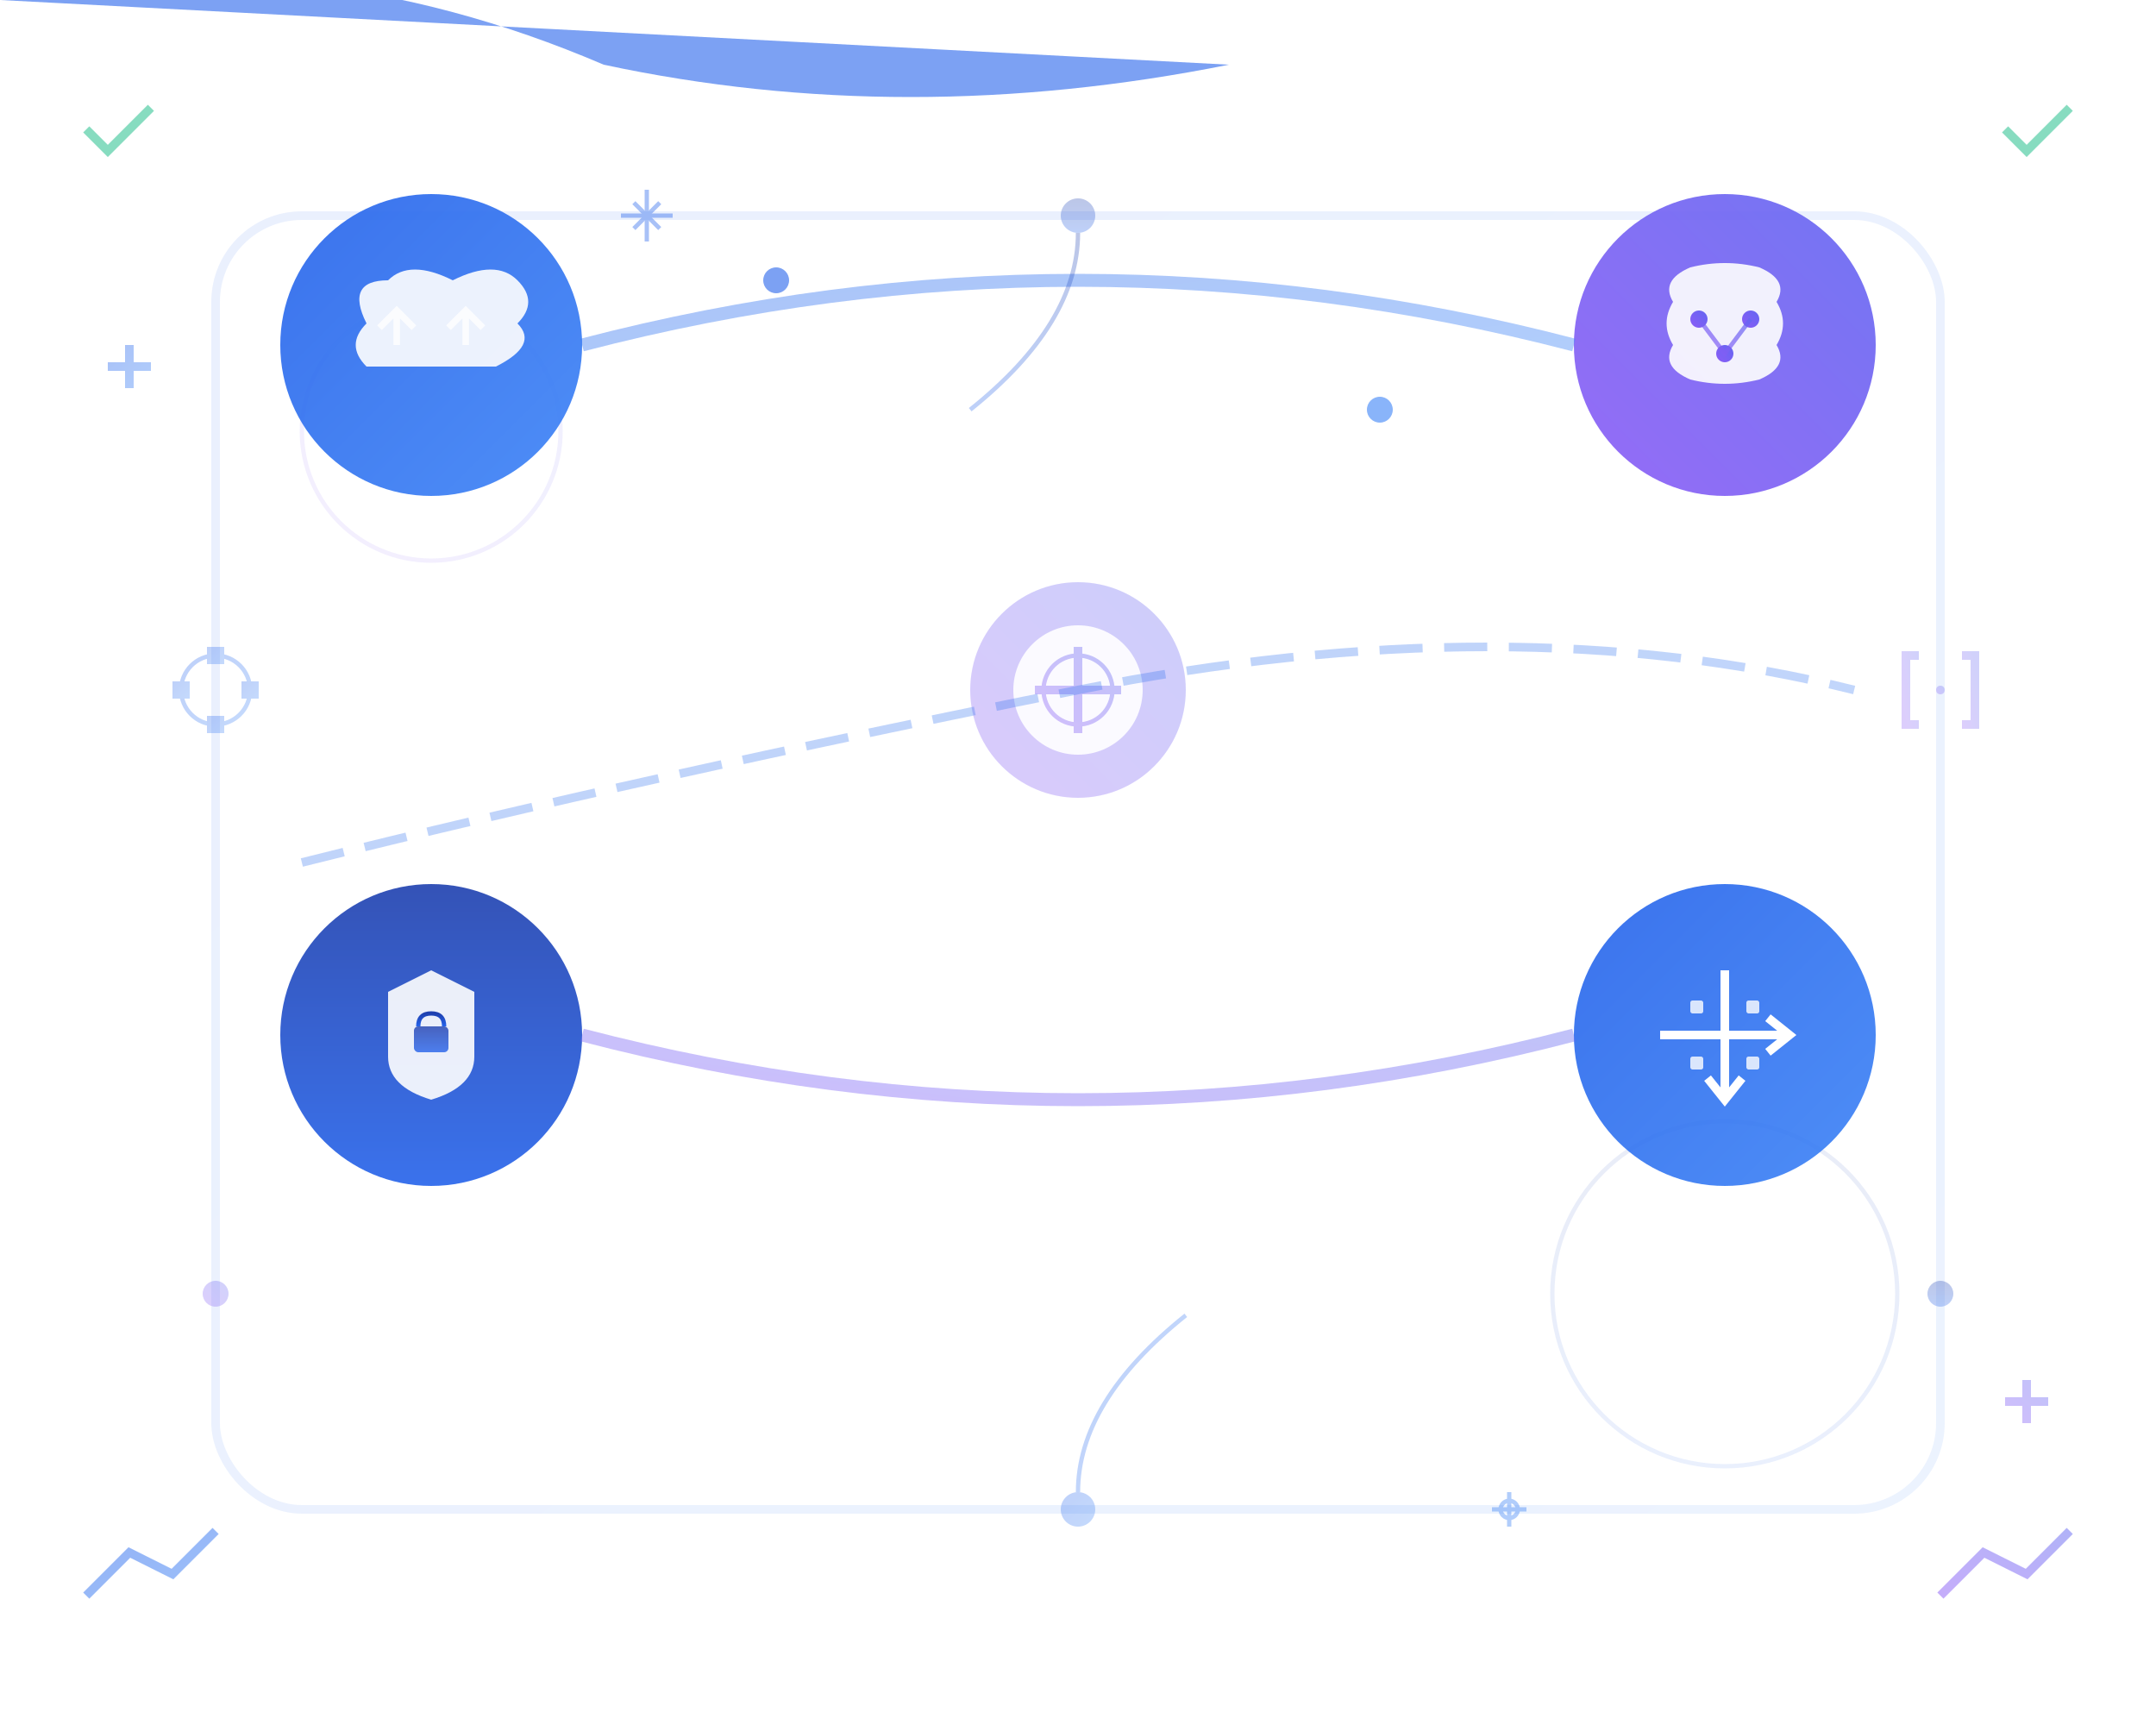 <svg width="500" height="400" viewBox="0 0 500 400" fill="none" xmlns="http://www.w3.org/2000/svg">
  <defs>
    <linearGradient id="serviceGrad1" x1="0%" y1="0%" x2="100%" y2="100%">
      <stop offset="0%" style="stop-color:#2563eb;stop-opacity:1" />
      <stop offset="100%" style="stop-color:#3b82f6;stop-opacity:1" />
    </linearGradient>
    <linearGradient id="serviceGrad2" x1="100%" y1="0%" x2="0%" y2="100%">
      <stop offset="0%" style="stop-color:#6366f1;stop-opacity:1" />
      <stop offset="100%" style="stop-color:#8b5cf6;stop-opacity:1" />
    </linearGradient>
    <linearGradient id="serviceGrad3" x1="50%" y1="0%" x2="50%" y2="100%">
      <stop offset="0%" style="stop-color:#1e40af;stop-opacity:1" />
      <stop offset="100%" style="stop-color:#2563eb;stop-opacity:1" />
    </linearGradient>
    <filter id="serviceShadow" x="-50%" y="-50%" width="200%" height="200%">
      <feDropShadow dx="0" dy="4" stdDeviation="6" flood-color="#000000" flood-opacity="0.15"/>
    </filter>
  </defs>
  
  <!-- Background tech pattern -->
  <g opacity="0.1">
    <rect x="50" y="50" width="400" height="300" rx="20" fill="none" stroke="url(#serviceGrad1)" stroke-width="2"/>
    <circle cx="100" cy="100" r="30" fill="none" stroke="url(#serviceGrad2)" stroke-width="1"/>
    <circle cx="400" cy="300" r="40" fill="none" stroke="url(#serviceGrad3)" stroke-width="1"/>
  </g>
  
  <!-- Service icons layout -->
  <g filter="url(#serviceShadow)">
    
    <!-- Cloud Services (Top Left) -->
    <g transform="translate(100, 80)">
      <circle cx="0" cy="0" r="35" fill="url(#serviceGrad1)" opacity="0.9"/>
      <!-- Cloud icon -->
      <path d="M-15,-5 Q-20,-15 -10,-15 Q-5,-20 5,-15 Q15,-20 20,-15 Q25,-10 20,-5 Q25,0 15,5 L-15,5 Q-20,0 -15,-5 Z" 
            fill="white" opacity="0.9"/>
      <!-- Upload arrows -->
      <path d="M-8,0 L-8,-8 M-12,-4 L-8,-8 L-4,-4" stroke="white" stroke-width="1.5" fill="none" opacity="0.8"/>
      <path d="M8,0 L8,-8 M4,-4 L8,-8 L12,-4" stroke="white" stroke-width="1.5" fill="none" opacity="0.8"/>
    </g>
    
    <!-- AI/Automation (Top Right) -->
    <g transform="translate(400, 80)">
      <circle cx="0" cy="0" r="35" fill="url(#serviceGrad2)" opacity="0.9"/>
      <!-- Brain/AI icon -->
      <path d="M-12,-10 Q-15,-15 -8,-18 Q0,-20 8,-18 Q15,-15 12,-10 Q15,-5 12,0 Q15,5 8,8 Q0,10 -8,8 Q-15,5 -12,0 Q-15,-5 -12,-10 Z" 
            fill="white" opacity="0.9"/>
      <!-- Neural connections -->
      <circle cx="-6" cy="-6" r="2" fill="url(#serviceGrad2)"/>
      <circle cx="6" cy="-6" r="2" fill="url(#serviceGrad2)"/>
      <circle cx="0" cy="2" r="2" fill="url(#serviceGrad2)"/>
      <path d="M-6,-6 L0,2 L6,-6" stroke="url(#serviceGrad2)" stroke-width="1" opacity="0.7"/>
    </g>
    
    <!-- Cybersecurity (Bottom Left) -->
    <g transform="translate(100, 240)">
      <circle cx="0" cy="0" r="35" fill="url(#serviceGrad3)" opacity="0.9"/>
      <!-- Shield icon -->
      <path d="M0,-15 L-10,-10 L-10,5 Q-10,12 0,15 Q10,12 10,5 L10,-10 Z" 
            fill="white" opacity="0.9"/>
      <!-- Lock icon inside shield -->
      <rect x="-4" y="-2" width="8" height="6" rx="1" fill="url(#serviceGrad3)" opacity="0.8"/>
      <path d="M-3,-2 Q-3,-5 0,-5 Q3,-5 3,-2" stroke="url(#serviceGrad3)" stroke-width="1" fill="none"/>
    </g>
    
    <!-- Digital Transformation (Bottom Right) -->
    <g transform="translate(400, 240)">
      <circle cx="0" cy="0" r="35" fill="url(#serviceGrad1)" opacity="0.9"/>
      <!-- Transformation arrows -->
      <path d="M-15,0 L15,0 M10,-4 L15,0 L10,4" stroke="white" stroke-width="2" fill="none"/>
      <path d="M0,-15 L0,15 M-4,10 L0,15 L4,10" stroke="white" stroke-width="2" fill="none"/>
      <!-- Digital elements -->
      <rect x="-8" y="-8" width="3" height="3" rx="0.5" fill="white" opacity="0.8"/>
      <rect x="5" y="-8" width="3" height="3" rx="0.5" fill="white" opacity="0.8"/>
      <rect x="-8" y="5" width="3" height="3" rx="0.5" fill="white" opacity="0.8"/>
      <rect x="5" y="5" width="3" height="3" rx="0.5" fill="white" opacity="0.8"/>
    </g>
    
  </g>
  
  <!-- Connecting network -->
  <g opacity="0.4">
    <!-- Connecting lines between services -->
    <path d="M135,80 Q250,50 365,80" stroke="url(#serviceGrad1)" stroke-width="3" fill="none"/>
    <path d="M135,240 Q250,270 365,240" stroke="url(#serviceGrad2)" stroke-width="3" fill="none"/>
    <path d="M100,115 Q100,180 100,205" stroke="url(#serviceGrad3)" stroke-width="3" fill="none"/>
    <path d="M400,115 Q400,180 400,205" stroke="url(#serviceGrad1)" stroke-width="3" fill="none"/>
    
    <!-- Central hub -->
    <circle cx="250" cy="160" r="25" fill="url(#serviceGrad2)" opacity="0.8"/>
    <circle cx="250" cy="160" r="15" fill="white" opacity="0.9"/>
    <!-- Integration symbol -->
    <path d="M240,160 L260,160 M250,150 L250,170" stroke="url(#serviceGrad2)" stroke-width="2"/>
    <circle cx="250" cy="160" r="8" fill="none" stroke="url(#serviceGrad2)" stroke-width="1"/>
  </g>
  
  <!-- Data flow indicators -->
  <g opacity="0.6">
    <!-- Animated data packets -->
    <circle cx="180" cy="65" r="3" fill="#2563eb">
      <animateMotion dur="4s" repeatCount="indefinite">
        <path d="M0,0 Q70,-15 140,15 Q210,30 285,15"/>
      </animateMotion>
    </circle>
    
    <circle cx="320" cy="95" r="3" fill="#3b82f6">
      <animateMotion dur="3s" repeatCount="indefinite">
        <path d="M0,0 Q-50,40 -100,65 Q-150,80 -220,65"/>
      </animateMotion>
    </circle>
    
    <!-- Data streams -->
    <path d="M70,200 Q150,180 250,160 Q350,140 430,160" 
          stroke="url(#serviceGrad1)" 
          stroke-width="2" 
          fill="none" 
          stroke-dasharray="10,5"
          opacity="0.5"/>
  </g>
  
  <!-- Technology symbols around the layout -->
  <g opacity="0.3">
    <!-- Gear symbols -->
    <g transform="translate(50, 160)">
      <circle cx="0" cy="0" r="8" fill="none" stroke="url(#serviceGrad1)" stroke-width="1"/>
      <rect x="-2" y="-10" width="4" height="4" fill="url(#serviceGrad1)"/>
      <rect x="-2" y="6" width="4" height="4" fill="url(#serviceGrad1)"/>
      <rect x="-10" y="-2" width="4" height="4" fill="url(#serviceGrad1)"/>
      <rect x="6" y="-2" width="4" height="4" fill="url(#serviceGrad1)"/>
    </g>
    
    <!-- Code brackets -->
    <g transform="translate(450, 160)">
      <path d="M-5,-8 L-8,-8 L-8,8 L-5,8" stroke="url(#serviceGrad2)" stroke-width="2" fill="none"/>
      <path d="M5,-8 L8,-8 L8,8 L5,8" stroke="url(#serviceGrad2)" stroke-width="2" fill="none"/>
      <circle cx="0" cy="0" r="1" fill="url(#serviceGrad2)"/>
    </g>
    
    <!-- Network nodes -->
    <circle cx="250" cy="50" r="4" fill="url(#serviceGrad3)"/>
    <circle cx="250" cy="350" r="4" fill="url(#serviceGrad1)"/>
    <circle cx="50" cy="300" r="3" fill="url(#serviceGrad2)"/>
    <circle cx="450" cy="300" r="3" fill="url(#serviceGrad3)"/>
    
    <!-- Connection indicators -->
    <path d="M250,54 Q250,75 225,95" stroke="url(#serviceGrad3)" stroke-width="1" fill="none"/>
    <path d="M250,346 Q250,325 275,305" stroke="url(#serviceGrad1)" stroke-width="1" fill="none"/>
  </g>
  
  <!-- Innovation sparks -->
  <g opacity="0.4">
    <!-- Sparkle effects -->
    <g transform="translate(150, 50)">
      <path d="M0,-6 L0,6 M-6,0 L6,0" stroke="#2563eb" stroke-width="1"/>
      <path d="M-3,-3 L3,3 M3,-3 L-3,3" stroke="#2563eb" stroke-width="1"/>
    </g>
    
    <g transform="translate(350, 350)">
      <path d="M0,-4 L0,4 M-4,0 L4,0" stroke="#3b82f6" stroke-width="1"/>
      <circle cx="0" cy="0" r="2" fill="none" stroke="#3b82f6" stroke-width="1"/>
    </g>
    
    <!-- Plus symbols -->
    <path d="M30,80 L30,90 M25,85 L35,85" stroke="url(#serviceGrad1)" stroke-width="2"/>
    <path d="M470,320 L470,330 M465,325 L475,325" stroke="url(#serviceGrad2)" stroke-width="2"/>
  </g>
  
  <!-- Success indicators -->
  <g opacity="0.5">
    <!-- Checkmarks -->
    <path d="M20,30 L25,35 L35,25" stroke="#10b981" stroke-width="2" fill="none"/>
    <path d="M465,30 L470,35 L480,25" stroke="#10b981" stroke-width="2" fill="none"/>
    
    <!-- Upward trends -->
    <path d="M20,370 L30,360 L40,365 L50,355" stroke="url(#serviceGrad1)" stroke-width="2" fill="none"/>
    <path d="M450,370 L460,360 L470,365 L480,355" stroke="url(#serviceGrad2)" stroke-width="2" fill="none"/>
  </g>
</svg>
